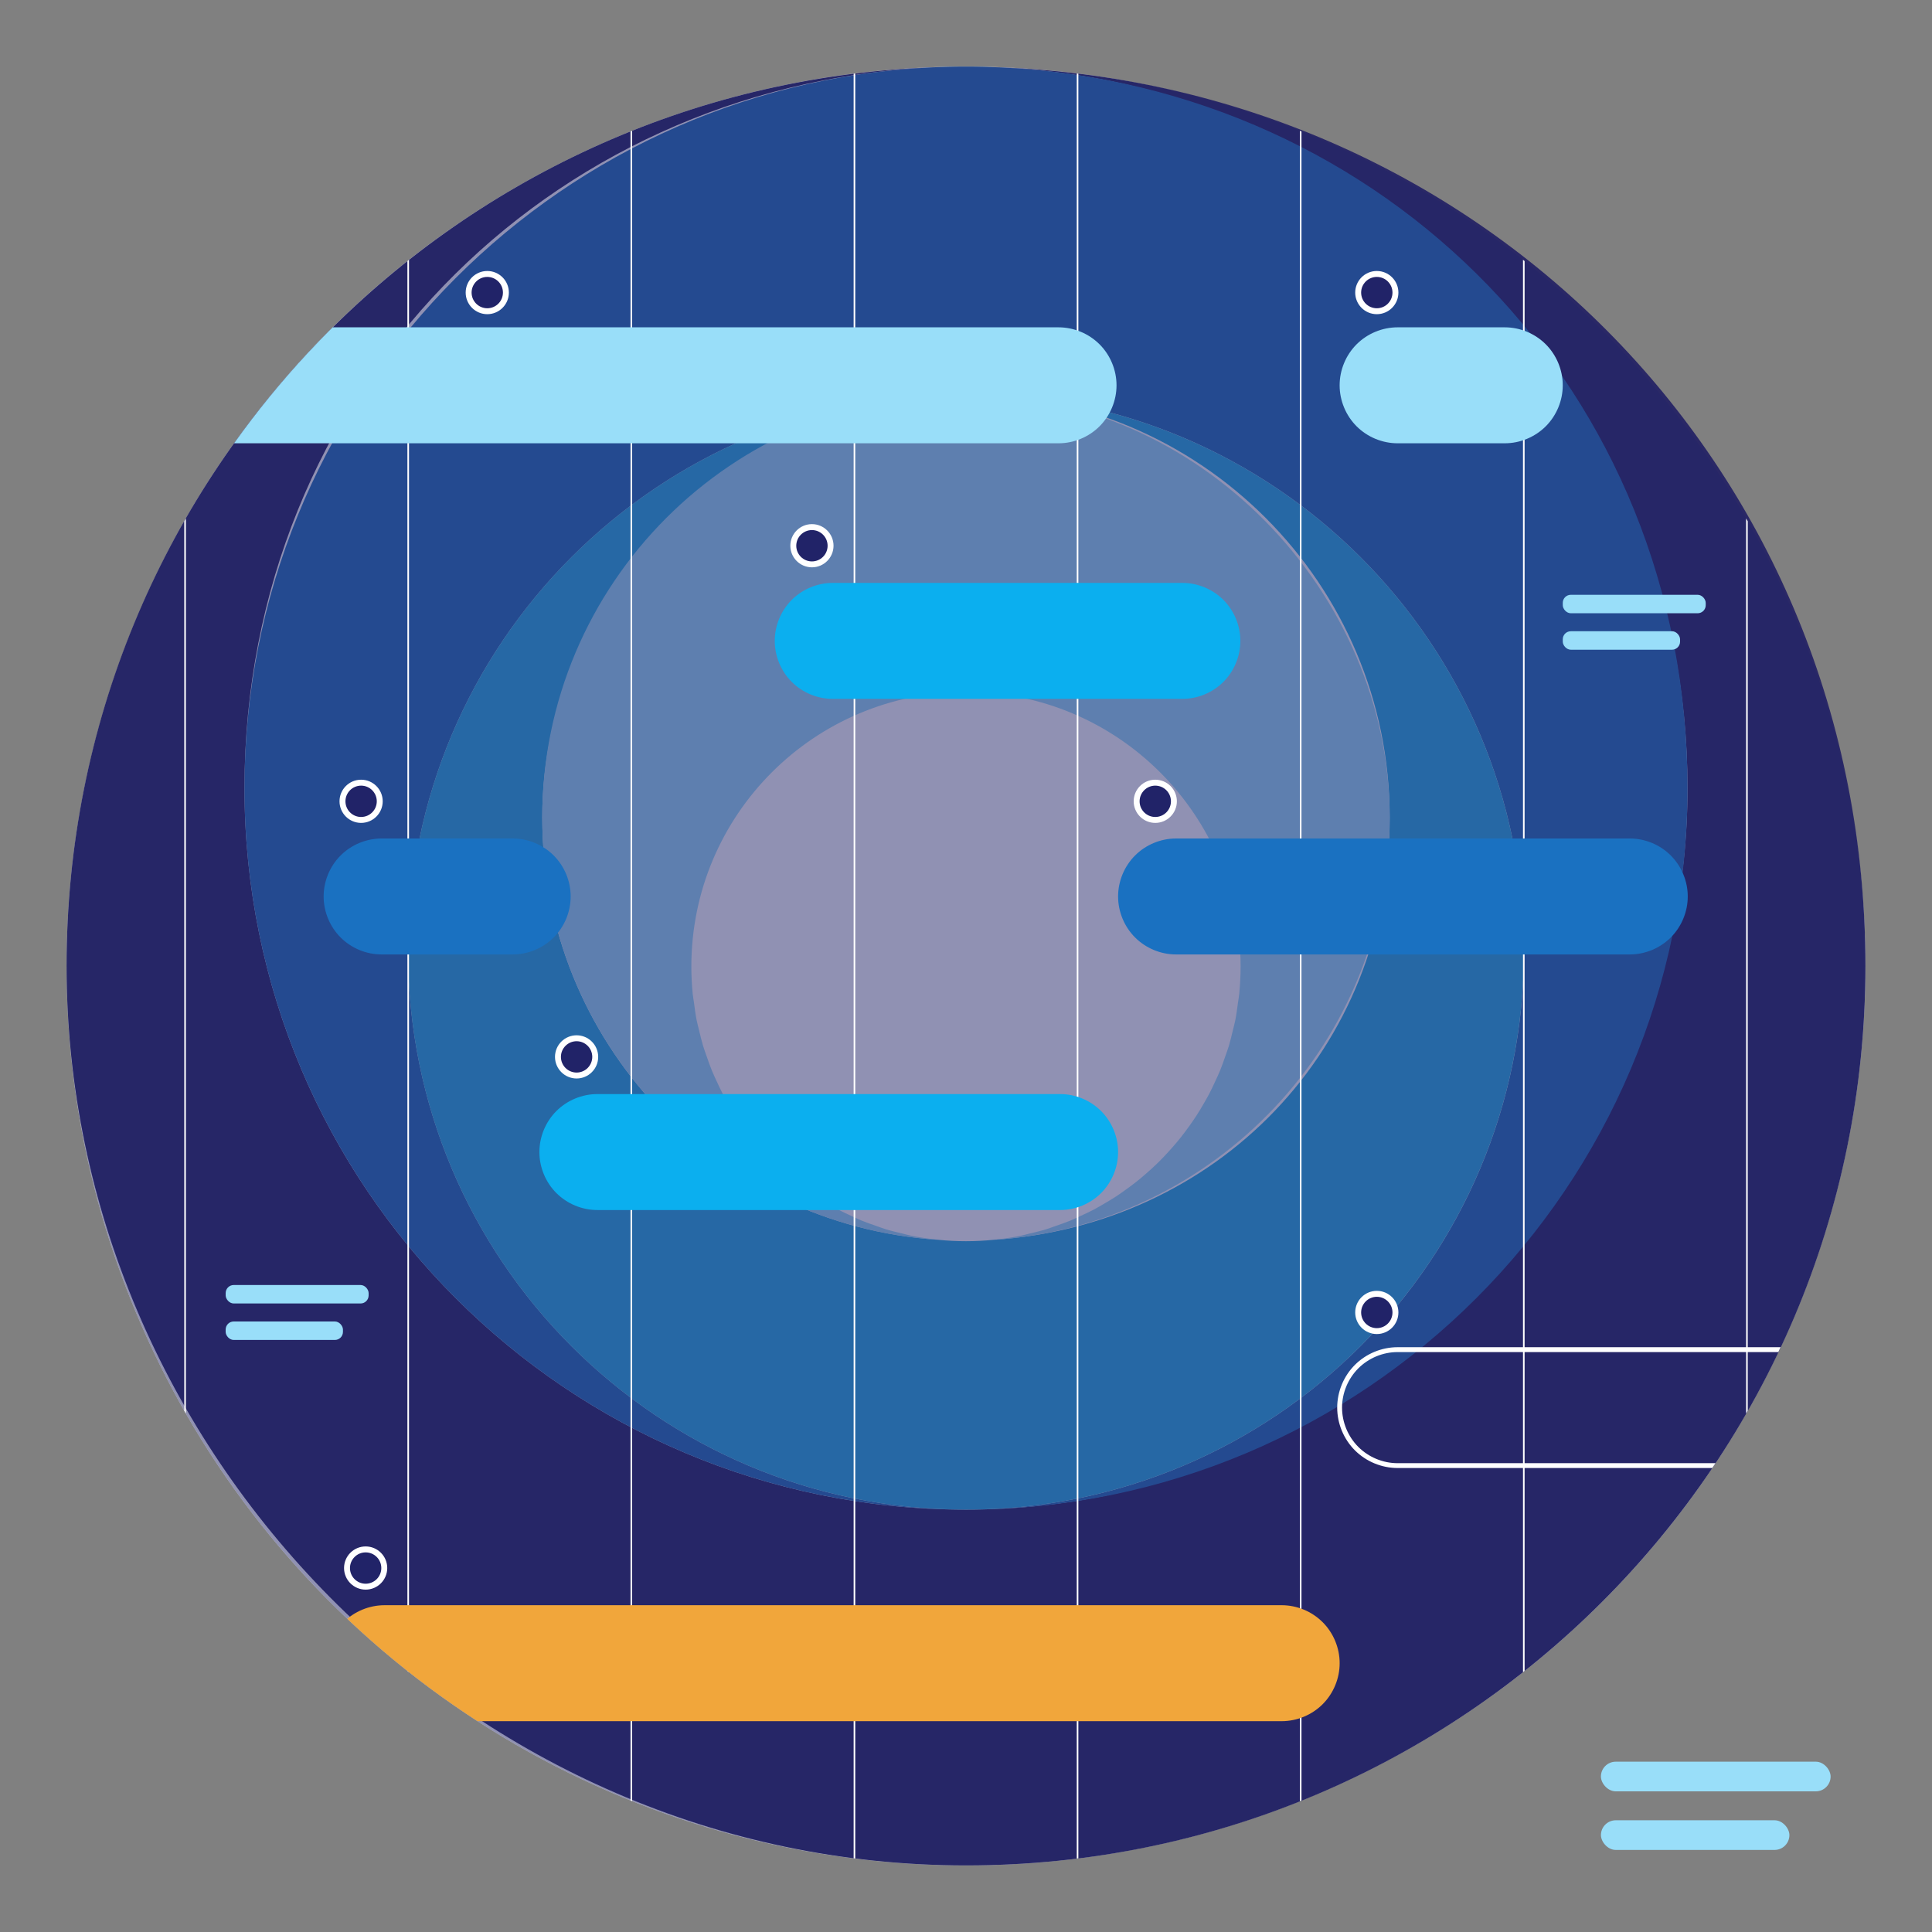 <?xml version="1.0" encoding="UTF-8"?>
<svg id="Layer_1" xmlns="http://www.w3.org/2000/svg" xmlns:xlink="http://www.w3.org/1999/xlink" version="1.1" viewBox="0 0 900 900">
  <rect x="0" y="0" width="900" height="900" fill="#808080" stroke="none"/>
  <!-- Generator: Adobe Illustrator 29.6.1, SVG Export Plug-In . SVG Version: 2.1.1 Build 9)  -->
  <defs>
    <style>
      .st0 {
        fill: none;
      }

      .st1 {
        fill: #2771b9;
      }

      .st2 {
        fill: #f1a63b;
      }

      .st3 {
        fill: #1a71c1;
      }

      .st4 {
        fill: #212368;
      }

      .st5 {
        fill: #99def9;
      }

      .st6 {
        fill: #fff;
      }

      .st7 {
        fill: #2bade3;
      }

      .st8 {
        opacity: .5;
      }

      .st9 {
        fill: #9bdbf7;
      }

      .st10 {
        fill: #99def9;
      }

      .st11 {
        fill: #0bafef;
      }

      .st12 {
        fill: #2a2866;
      }

      .st13 {
        clip-path: url(#clippath);
      }
    </style>
    <clipPath id="clippath">
      <circle class="st0" cx="450" cy="450" r="418.98"/>
    </clipPath>
  </defs>
  <g>
    <path class="st5" d="M450,866.75c-56.26,0-110.84-11.02-162.22-32.75-49.63-20.99-94.2-51.04-132.47-89.31-38.27-38.27-68.32-82.84-89.31-132.47-21.73-51.38-32.75-105.96-32.75-162.22s11.02-110.84,32.75-162.22c20.99-49.63,51.04-94.2,89.31-132.47,38.27-38.27,82.84-68.32,132.47-89.31,51.38-21.73,105.96-32.75,162.22-32.75s110.84,11.02,162.22,32.75c49.63,20.99,94.2,51.04,132.47,89.31,38.27,38.27,68.32,82.84,89.31,132.47,21.73,51.38,32.75,105.96,32.75,162.22s-11.02,110.84-32.75,162.22c-20.99,49.63-51.04,94.2-89.31,132.47-38.27,38.27-82.84,68.32-132.47,89.31-51.38,21.73-105.96,32.75-162.22,32.75ZM450,36.25c-55.86,0-110.04,10.94-161.05,32.51-49.27,20.84-93.52,50.67-131.52,88.67s-67.83,82.25-88.67,131.52c-21.58,51.01-32.51,105.19-32.51,161.05s10.94,110.04,32.51,161.05c20.84,49.27,50.67,93.52,88.67,131.52s82.25,67.83,131.52,88.67c51.01,21.57,105.19,32.51,161.05,32.51s110.04-10.94,161.05-32.51c49.27-20.84,93.52-50.67,131.52-88.67s67.83-82.25,88.67-131.52c21.58-51.01,32.51-105.19,32.51-161.05s-10.94-110.04-32.51-161.05c-20.84-49.27-50.67-93.52-88.67-131.52s-82.25-67.83-131.52-88.67c-51.01-21.57-105.19-32.51-161.05-32.51Z"/>
    <circle class="st6" cx="450" cy="450" r="418.98"/>
    <g>
      <path class="st12" d="M467.3,31.46c177.59,9,318.81,155.85,318.81,335.67s-150.48,336.11-336.11,336.11S113.89,552.76,113.89,367.13,255.11,40.47,432.7,31.46C209.34,40.55,31.02,224.41,31.02,450s187.59,418.98,418.98,418.98,418.98-187.58,418.98-418.98S690.66,40.55,467.3,31.46h0Z"/>
      <path class="st1" d="M113.89,367.13c0,185.63,150.48,336.11,336.11,336.11-143.54,0-259.9-116.36-259.9-259.91s116.36-259.91,259.9-259.91,259.9,116.36,259.9,259.91-116.36,259.91-259.9,259.91c185.63,0,336.11-150.48,336.11-336.11S644.89,40.47,467.3,31.46c-5.73-.29-11.5-.44-17.3-.44s-11.58.15-17.3.44C255.11,40.47,113.89,187.31,113.89,367.13h0Z"/>
      <path class="st7" d="M576.7,467.12c-.36,2.74-.72,5.49-1.25,8.18.53-2.69.89-5.43,1.25-8.18h0Z"/>
      <path class="st7" d="M349.77,529.63c-1.36-1.72-2.66-3.48-3.94-5.27,1.28,1.79,2.58,3.55,3.94,5.27h0Z"/>
      <path class="st7" d="M560.66,514.26c-1.11,1.92-2.24,3.82-3.45,5.67,1.21-1.85,2.34-3.75,3.45-5.67h0Z"/>
      <path class="st7" d="M529.63,550.29c-1.72,1.38-3.5,2.68-5.3,3.97,1.8-1.29,3.58-2.59,5.3-3.97h0Z"/>
      <path class="st7" d="M357.61,538.62c-1.51-1.58-2.97-3.2-4.4-4.86,1.43,1.66,2.9,3.27,4.4,4.86h0Z"/>
      <path class="st7" d="M366.26,546.85c-1.65-1.44-3.28-2.9-4.86-4.42,1.58,1.52,3.21,2.98,4.86,4.42h0Z"/>
      <path class="st7" d="M519.98,557.3c-1.88,1.23-3.82,2.37-5.76,3.5,1.94-1.13,3.87-2.27,5.76-3.5h0Z"/>
      <path class="st7" d="M554.17,524.36c-1.28,1.79-2.59,3.55-3.94,5.27,1.35-1.72,2.66-3.48,3.94-5.27h0Z"/>
      <path class="st7" d="M574.3,480.07c-.58,2.4-1.14,4.81-1.84,7.15.7-2.35,1.26-4.75,1.84-7.15h0Z"/>
      <path class="st7" d="M342.78,519.93c-1.2-1.85-2.33-3.75-3.44-5.67,1.11,1.92,2.24,3.82,3.44,5.67h0Z"/>
      <path class="st7" d="M538.6,542.43c-1.58,1.52-3.2,2.98-4.86,4.41,1.66-1.44,3.28-2.9,4.86-4.41h0Z"/>
      <path class="st7" d="M546.79,533.76c-1.43,1.66-2.9,3.28-4.41,4.86,1.52-1.58,2.98-3.2,4.41-4.86h0Z"/>
      <path class="st7" d="M566.22,503.51c-.94,2.05-1.88,4.1-2.94,6.09,1.05-1.99,2-4.04,2.94-6.09h0Z"/>
      <path class="st7" d="M577.93,450.27c0,4.28-.23,8.51-.63,12.69.41-4.18.63-8.41.63-12.69h0Z"/>
      <path class="st7" d="M709.9,443.33c0-143.54-116.36-259.91-259.9-259.91,109.01,0,197.38,88.37,197.38,197.39s-81.42,189.96-184.3,196.73c4.18-.42,8.28-1.07,12.32-1.88-8.21,1.65-16.71,2.54-25.41,2.54s-17.19-.89-25.41-2.54c4.04.82,8.15,1.46,12.32,1.88-102.89-6.77-184.3-92.13-184.3-196.73s88.37-197.39,197.38-197.39c-143.54,0-259.9,116.36-259.9,259.91s116.36,259.91,259.9,259.91,259.9-116.36,259.9-259.91h0Z"/>
      <path class="st7" d="M385.79,560.8c-1.95-1.13-3.89-2.27-5.77-3.5,1.89,1.23,3.82,2.37,5.77,3.5h0Z"/>
      <path class="st7" d="M375.68,554.26c-1.8-1.29-3.58-2.6-5.31-3.97,1.73,1.38,3.51,2.68,5.31,3.97h0Z"/>
      <path class="st7" d="M570.79,492.11c-.76,2.2-1.52,4.41-2.4,6.56.88-2.15,1.64-4.35,2.4-6.56h0Z"/>
      <path class="st9" d="M252.62,380.82c0,104.6,81.41,189.96,184.3,196.73-4.18-.42-8.28-1.07-12.32-1.88-1.35-.27-2.64-.67-3.97-.98-2.67-.63-5.34-1.25-7.94-2.04-1.55-.47-3.04-1.06-4.57-1.59-2.31-.8-4.62-1.59-6.88-2.52-1.57-.65-3.1-1.41-4.65-2.12-2.1-.97-4.21-1.93-6.25-3.01-1.54-.82-3.04-1.72-4.55-2.6-1.95-1.13-3.88-2.27-5.77-3.5-1.48-.97-2.91-2.01-4.35-3.03-1.8-1.29-3.58-2.59-5.31-3.97-1.39-1.11-2.75-2.27-4.1-3.44-1.65-1.44-3.28-2.9-4.86-4.42-1.29-1.24-2.55-2.51-3.79-3.81-1.51-1.58-2.97-3.2-4.4-4.86-1.17-1.36-2.32-2.73-3.44-4.13-1.36-1.72-2.66-3.48-3.94-5.27-1.03-1.46-2.07-2.92-3.05-4.43-1.2-1.85-2.33-3.75-3.44-5.67-.9-1.54-1.8-3.08-2.63-4.67-1.04-1.99-1.99-4.04-2.93-6.09-.74-1.61-1.5-3.2-2.17-4.84-.88-2.15-1.64-4.35-2.4-6.56-.57-1.63-1.17-3.23-1.68-4.89-.7-2.35-1.26-4.75-1.84-7.15-.38-1.59-.82-3.16-1.15-4.78-.54-2.69-.89-5.43-1.25-8.18-.18-1.39-.46-2.75-.6-4.16-.41-4.18-.63-8.41-.63-12.69,0-70.65,57.27-127.93,127.93-127.93s127.93,57.28,127.93,127.93c0,4.28-.23,8.51-.63,12.69-.14,1.41-.42,2.77-.6,4.16-.36,2.74-.72,5.49-1.25,8.18-.32,1.62-.77,3.18-1.15,4.78-.58,2.4-1.14,4.81-1.84,7.15-.5,1.66-1.11,3.26-1.68,4.89-.76,2.21-1.52,4.41-2.4,6.56-.67,1.64-1.43,3.23-2.17,4.84-.94,2.05-1.88,4.09-2.94,6.09-.82,1.58-1.72,3.12-2.62,4.67-1.11,1.92-2.24,3.82-3.45,5.67-.98,1.5-2.01,2.97-3.04,4.43-1.28,1.79-2.59,3.55-3.94,5.27-1.12,1.4-2.26,2.78-3.44,4.13-1.43,1.66-2.9,3.27-4.41,4.86-1.23,1.29-2.49,2.57-3.78,3.81-1.58,1.52-3.2,2.98-4.86,4.41-1.35,1.17-2.71,2.34-4.11,3.45-1.72,1.38-3.5,2.68-5.3,3.97-1.44,1.03-2.87,2.07-4.35,3.04-1.89,1.23-3.82,2.37-5.76,3.5-1.52.88-3.01,1.78-4.57,2.6-2.04,1.08-4.15,2.04-6.25,3.01-1.54.71-3.07,1.47-4.64,2.12-2.25.93-4.57,1.72-6.89,2.52-1.52.53-3.01,1.12-4.56,1.59-2.6.79-5.27,1.41-7.93,2.04-1.34.31-2.63.71-3.98.99-4.04.81-8.15,1.46-12.32,1.88,102.88-6.77,184.3-92.13,184.3-196.73s-88.37-197.39-197.38-197.39-197.38,88.37-197.38,197.39h0Z"/>
    </g>
    <g class="st8">
      <circle class="st4" cx="450" cy="450" r="418.98"/>
    </g>
  </g>
  <g>
    <g class="st13">
      <g>
        <g>
          <rect class="st6" x="501.59" y="13.78" width=".75" height="872.43"/>
          <rect class="st6" x="397.66" y="13.78" width=".75" height="872.43"/>
          <rect class="st6" x="293.72" y="13.78" width=".75" height="872.43"/>
          <rect class="st6" x="189.78" y="13.78" width=".75" height="872.43"/>
          <rect class="st6" x="85.84" y="13.78" width=".75" height="872.43"/>
          <rect class="st6" x="813.41" y="13.78" width=".75" height="872.43"/>
          <rect class="st6" x="709.47" y="13.78" width=".75" height="872.43"/>
          <rect class="st6" x="605.53" y="13.78" width=".75" height="872.43"/>
        </g>
        <g>
          <g id="Shadow">
            <path class="st2" d="M616.14,755.68c-5.03-5.03-11.98-7.91-19.1-7.91H179.12c-7.11,0-14.07,2.88-19.1,7.91-5.03,5.03-7.91,11.98-7.91,19.1s2.88,14.07,7.91,19.1c5.03,5.03,11.98,7.91,19.1,7.91h417.93c7.11,0,14.07-2.88,19.1-7.91,5.03-5.03,7.91-11.98,7.91-19.1s-2.88-14.07-7.91-19.1Z"/>
          </g>
          <g id="Shadow1" data-name="Shadow">
            <path class="st11" d="M569.9,279.45c-5.03-5.03-11.98-7.91-19.1-7.91h-162.88c-7.11,0-14.07,2.88-19.1,7.91-5.03,5.03-7.91,11.98-7.91,19.1s2.88,14.07,7.91,19.1c5.03,5.03,11.98,7.91,19.1,7.91h162.88c7.11,0,14.07-2.88,19.1-7.91,5.03-5.03,7.91-11.98,7.91-19.1s-2.88-14.07-7.91-19.1Z"/>
          </g>
          <g>
            <g id="Shadow2" data-name="Shadow">
              <path class="st10" d="M512.2,160.39c-5.03-5.03-11.98-7.91-19.1-7.91H78.89c-7.11,0-14.07,2.88-19.1,7.91-5.03,5.03-7.91,11.98-7.91,19.1s2.88,14.07,7.91,19.1c5.03,5.03,11.98,7.91,19.1,7.91h414.22c7.11,0,14.07-2.88,19.1-7.91,5.03-5.03,7.91-11.98,7.91-19.1s-2.88-14.07-7.91-19.1Z"/>
            </g>
            <g>
              <circle class="st4" cx="226.99" cy="136.3" r="8.68"/>
              <path class="st6" d="M226.99,146.36c-5.54,0-10.06-4.51-10.06-10.06s4.51-10.06,10.06-10.06,10.06,4.51,10.06,10.06-4.51,10.06-10.06,10.06ZM226.99,129c-4.02,0-7.3,3.27-7.3,7.3s3.27,7.3,7.3,7.3,7.3-3.27,7.3-7.3-3.27-7.3-7.3-7.3Z"/>
            </g>
            <g>
              <circle class="st4" cx="378.23" cy="254.22" r="8.68"/>
              <path class="st6" d="M378.23,264.28c-5.54,0-10.06-4.51-10.06-10.06s4.51-10.06,10.06-10.06,10.06,4.51,10.06,10.06-4.51,10.06-10.06,10.06ZM378.23,246.93c-4.02,0-7.3,3.27-7.3,7.3s3.27,7.3,7.3,7.3,7.3-3.27,7.3-7.3-3.27-7.3-7.3-7.3Z"/>
            </g>
            <g>
              <circle class="st4" cx="641.37" cy="136.3" r="8.68"/>
              <path class="st6" d="M641.37,146.36c-5.54,0-10.06-4.51-10.06-10.06s4.51-10.06,10.06-10.06,10.06,4.51,10.06,10.06-4.51,10.06-10.06,10.06ZM641.37,129c-4.02,0-7.3,3.27-7.3,7.3s3.27,7.3,7.3,7.3,7.3-3.27,7.3-7.3-3.27-7.3-7.3-7.3Z"/>
            </g>
            <g>
              <circle class="st4" cx="538.17" cy="373.28" r="8.68"/>
              <path class="st6" d="M538.17,383.34c-5.54,0-10.06-4.51-10.06-10.06s4.51-10.06,10.06-10.06,10.06,4.51,10.06,10.06-4.51,10.06-10.06,10.06ZM538.17,365.98c-4.02,0-7.3,3.27-7.3,7.3s3.27,7.3,7.3,7.3,7.3-3.27,7.3-7.3-3.27-7.3-7.3-7.3Z"/>
            </g>
            <g>
              <circle class="st4" cx="268.6" cy="492.34" r="8.68"/>
              <path class="st6" d="M268.6,502.4c-5.54,0-10.06-4.51-10.06-10.06s4.51-10.06,10.06-10.06,10.06,4.51,10.06,10.06-4.51,10.06-10.06,10.06ZM268.6,485.04c-4.02,0-7.3,3.27-7.3,7.3s3.27,7.3,7.3,7.3,7.3-3.27,7.3-7.3-3.27-7.3-7.3-7.3Z"/>
            </g>
            <g>
              <circle class="st4" cx="641.37" cy="611.4" r="8.68"/>
              <path class="st6" d="M641.37,621.45c-5.54,0-10.06-4.51-10.06-10.06s4.51-10.06,10.06-10.06,10.06,4.51,10.06,10.06-4.51,10.06-10.06,10.06ZM641.37,604.1c-4.02,0-7.3,3.27-7.3,7.3s3.27,7.3,7.3,7.3,7.3-3.27,7.3-7.3-3.27-7.3-7.3-7.3Z"/>
            </g>
            <g>
              <circle class="st4" cx="170.33" cy="730.46" r="8.68"/>
              <path class="st6" d="M170.33,740.51c-5.54,0-10.06-4.51-10.06-10.06s4.51-10.06,10.06-10.06,10.06,4.51,10.06,10.06-4.51,10.06-10.06,10.06ZM170.33,723.16c-4.02,0-7.3,3.27-7.3,7.3s3.27,7.3,7.3,7.3,7.3-3.27,7.3-7.3-3.27-7.3-7.3-7.3Z"/>
            </g>
            <g>
              <circle class="st4" cx="168.22" cy="373.28" r="8.68"/>
              <path class="st6" d="M168.22,383.34c-5.54,0-10.06-4.51-10.06-10.06s4.51-10.06,10.06-10.06,10.06,4.51,10.06,10.06-4.51,10.06-10.06,10.06ZM168.22,365.98c-4.02,0-7.3,3.27-7.3,7.3s3.27,7.3,7.3,7.3,7.3-3.27,7.3-7.3-3.27-7.3-7.3-7.3Z"/>
            </g>
            <g id="Shadow3" data-name="Shadow">
              <path class="st10" d="M720.08,160.39c-5.03-5.03-11.98-7.91-19.1-7.91h-49.92c-7.11,0-14.07,2.88-19.1,7.91-5.03,5.03-7.91,11.98-7.91,19.1s2.88,14.07,7.91,19.1c5.03,5.03,11.98,7.91,19.1,7.91h49.92c7.11,0,14.07-2.88,19.1-7.91,5.03-5.03,7.91-11.98,7.91-19.1s-2.88-14.07-7.91-19.1Z"/>
            </g>
          </g>
          <g>
            <g id="Shadow4" data-name="Shadow">
              <path class="st3" d="M257.93,398.51c-5.03-5.03-11.98-7.91-19.1-7.91h-61.06c-7.11,0-14.07,2.88-19.1,7.91-5.03,5.03-7.91,11.98-7.91,19.1s2.88,14.07,7.91,19.1c5.03,5.03,11.98,7.91,19.1,7.91h61.06c7.11,0,14.07-2.88,19.1-7.91,5.03-5.03,7.91-11.98,7.91-19.1s-2.88-14.07-7.91-19.1Z"/>
            </g>
            <g id="Shadow5" data-name="Shadow">
              <path class="st3" d="M778.31,398.51c-5.03-5.03-11.98-7.91-19.1-7.91h-211.35c-7.11,0-14.07,2.88-19.1,7.91-5.03,5.03-7.91,11.98-7.91,19.1s2.88,14.07,7.91,19.1c5.03,5.03,11.98,7.91,19.1,7.91h211.35c7.11,0,14.07-2.88,19.1-7.91,5.03-5.03,7.91-11.98,7.91-19.1s-2.88-14.07-7.91-19.1Z"/>
            </g>
          </g>
          <g id="Shadow6" data-name="Shadow">
            <path class="st11" d="M512.94,517.57c-5.03-5.03-11.98-7.91-19.1-7.91h-215.56c-7.11,0-14.07,2.88-19.1,7.91-5.03,5.03-7.91,11.98-7.91,19.1s2.88,14.07,7.91,19.1c5.03,5.03,11.98,7.91,19.1,7.91h215.56c7.11,0,14.07-2.88,19.1-7.91,5.03-5.03,7.91-11.98,7.91-19.1s-2.88-14.07-7.91-19.1Z"/>
          </g>
          <g id="Shadow7" data-name="Shadow">
            <path class="st6" d="M854.2,683.86h-203.14c-7.41,0-14.66-3-19.9-8.24-5.24-5.24-8.24-12.49-8.24-19.9s3-14.66,8.24-19.9c5.24-5.24,12.49-8.24,19.9-8.24h203.14c7.41,0,14.66,3,19.9,8.24h0s0,0,0,0c5.24,5.24,8.24,12.49,8.24,19.9s-3,14.66-8.24,19.9c-5.24,5.24-12.49,8.24-19.9,8.24ZM651.06,629.85c-6.81,0-13.48,2.76-18.3,7.58s-7.58,11.49-7.58,18.3,2.76,13.48,7.58,18.3c4.82,4.82,11.49,7.58,18.3,7.58h203.14c6.81,0,13.48-2.76,18.3-7.58,4.82-4.81,7.58-11.48,7.58-18.3s-2.76-13.48-7.58-18.3h0c-4.82-4.82-11.49-7.58-18.3-7.58h-203.14Z"/>
          </g>
        </g>
      </g>
    </g>
    <g>
      <rect class="st10" x="105.13" y="598.6" width="66.59" height="8.6" rx="3.75" ry="3.75" transform="translate(276.85 1205.81) rotate(-180)"/>
      <rect class="st10" x="105.13" y="615.59" width="54.64" height="8.6" rx="3.75" ry="3.75" transform="translate(264.89 1239.79) rotate(-180)"/>
    </g>
    <g>
      <rect class="st10" x="727.99" y="277.08" width="66.59" height="8.6" rx="3.75" ry="3.75" transform="translate(1522.58 562.76) rotate(180)"/>
      <rect class="st10" x="727.99" y="294.07" width="54.64" height="8.6" rx="3.75" ry="3.75" transform="translate(1510.63 596.73) rotate(-180)"/>
    </g>
    <g>
      <rect class="st10" x="745.77" y="820.65" width="107" height="13.82" rx="6.91" ry="6.91" transform="translate(1598.54 1655.13) rotate(180)"/>
      <rect class="st10" x="745.77" y="847.95" width="87.79" height="13.82" rx="6.91" ry="6.91" transform="translate(1579.34 1709.72) rotate(180)"/>
    </g>
  </g>
</svg>